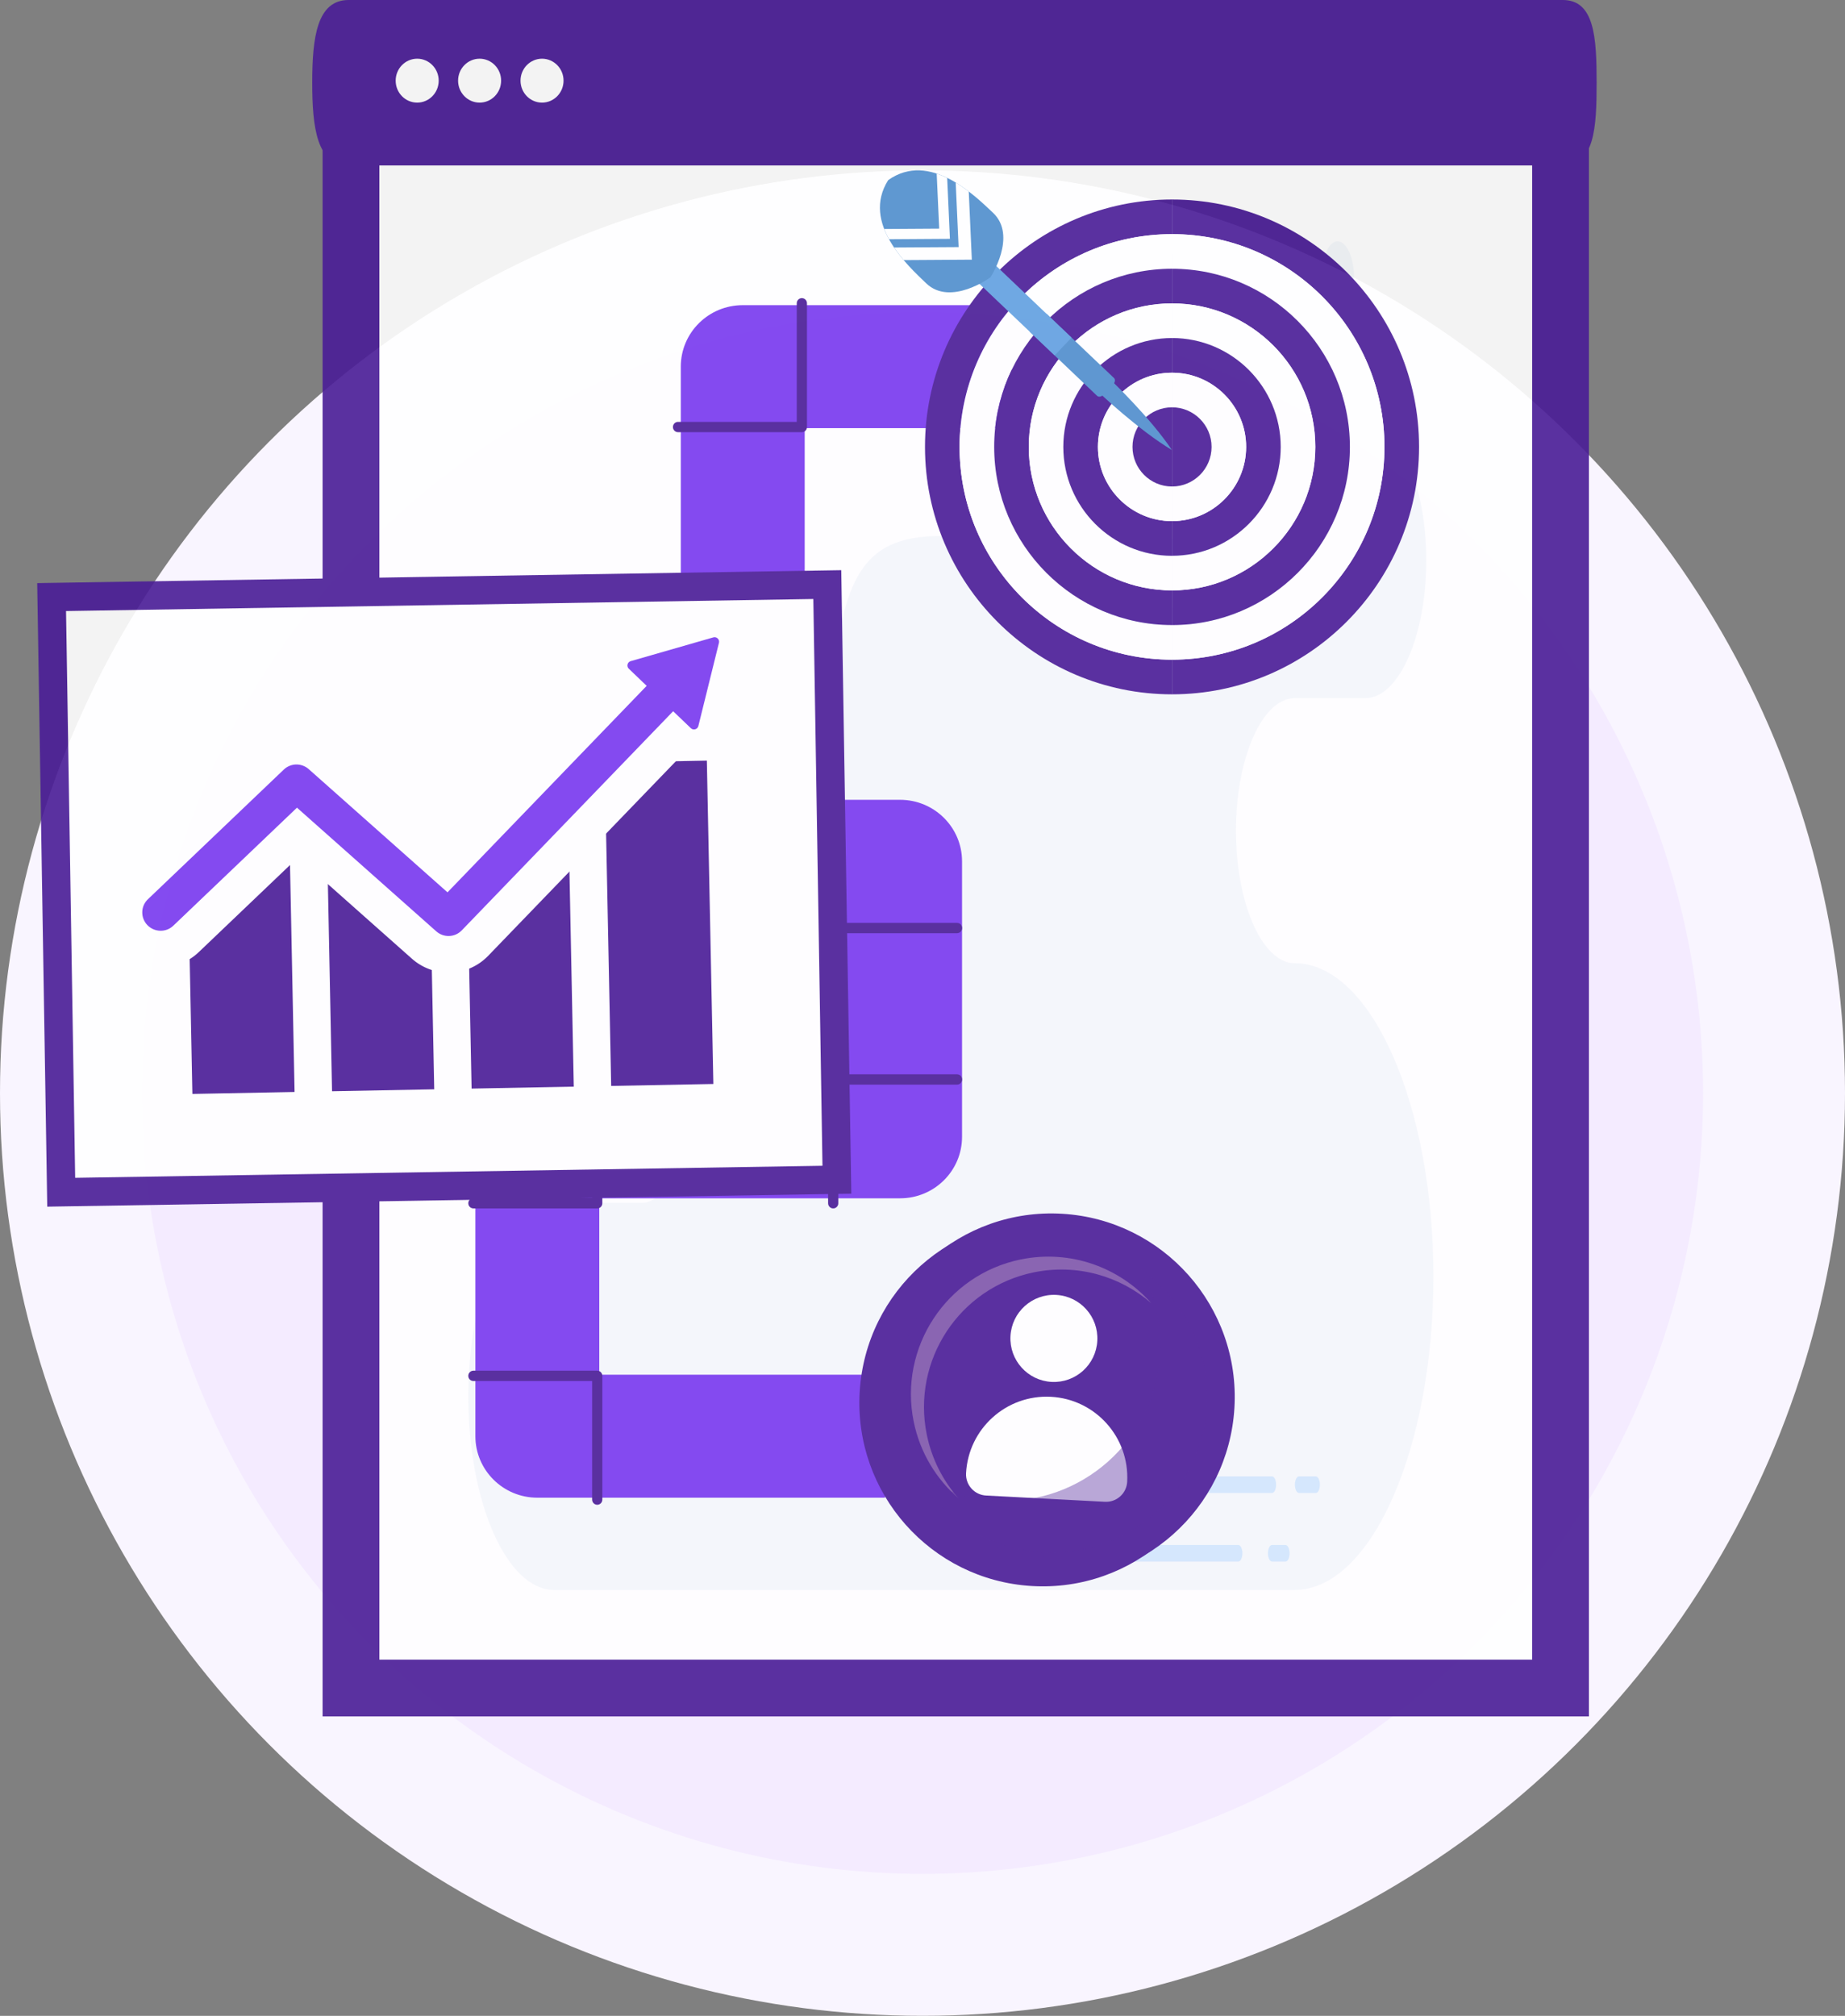 <svg width="130" height="142" viewBox="0 0 130 142" fill="none" xmlns="http://www.w3.org/2000/svg">
<rect x="0" y="0" width="130" height="142" fill="#808080" stroke="none"/>
<circle cx="65" cy="77" r="60" fill="#F4EBFF" stroke="#F9F5FF" stroke-width="10"/>
<g opacity="0.9">
<path d="M24.73 3.457H109.956V118.909H24.73V3.457Z" fill="white" stroke="#491C96" stroke-width="4"/>
<path d="M110.115 0H24.568C22.342 0 22 2.609 22 5.827C22 9.045 22.342 11.654 24.568 11.654H110.115C112.341 11.654 112.5 9.045 112.5 5.827C112.5 2.609 112.341 0 110.115 0Z" fill="#491C96"/>
<path d="M29.395 7.229C30.232 7.229 30.911 6.536 30.911 5.682C30.911 4.828 30.232 4.135 29.395 4.135C28.558 4.135 27.879 4.828 27.879 5.682C27.879 6.536 28.558 7.229 29.395 7.229Z" fill="white"/>
<path d="M33.793 7.229C34.631 7.229 35.309 6.536 35.309 5.682C35.309 4.828 34.631 4.135 33.793 4.135C32.956 4.135 32.277 4.828 32.277 5.682C32.277 6.536 32.956 7.229 33.793 7.229Z" fill="white"/>
<path d="M38.192 7.229C39.029 7.229 39.708 6.536 39.708 5.682C39.708 4.828 39.029 4.135 38.192 4.135C37.355 4.135 36.676 4.828 36.676 5.682C36.676 6.536 37.355 7.229 38.192 7.229Z" fill="white"/>
<g opacity="0.5">
<path fill-rule="evenodd" clip-rule="evenodd" d="M94.255 22.215C93.618 22.215 93.1 21.048 93.1 19.607C93.1 18.167 93.618 17 94.255 17C94.893 17 95.411 18.168 95.411 19.607C95.411 21.047 94.893 22.215 94.255 22.215ZM45.21 84.734H39.039C35.717 84.734 33 90.869 33 98.367C33 105.865 35.717 112 39.039 112H91.222C96.6 112 101 102.066 101 89.926C101 77.784 96.6 67.849 91.222 67.849C88.947 67.849 87.087 63.648 87.087 58.515C87.087 53.381 88.948 49.181 91.222 49.181H96.198C98.562 49.181 100.496 44.815 100.496 39.476C100.496 34.14 98.562 29.772 96.198 29.772H89.905C88.985 29.772 88.232 28.072 88.232 25.994C88.232 23.916 88.985 22.216 89.905 22.216H91.014C91.65 22.216 92.169 21.043 92.169 19.608C92.169 18.174 91.649 17.001 91.014 17.001H83.736C82.203 17.001 82.032 21.089 78.16 21.089H69.182C68.353 21.089 67.675 22.62 67.675 24.492C67.675 26.362 68.353 27.894 69.182 27.894H70.629C71.83 27.894 72.813 30.112 72.813 32.824C72.813 35.535 71.83 37.754 70.629 37.754H66.273C60.391 37.754 59.56 41.224 58.53 48.126C57.5 55.028 52.15 55.585 52.15 55.585H44.834C43.024 55.585 41.543 58.928 41.543 63.014C41.543 67.1 43.024 70.444 44.834 70.444H45.21C46.951 70.444 48.376 73.659 48.376 77.589C48.376 81.519 46.951 84.736 45.21 84.736V84.734Z" fill="#EAEFF8"/>
<path fill-rule="evenodd" clip-rule="evenodd" d="M50.269 71H59.613C59.762 71 59.882 70.695 59.882 70.319C59.882 69.942 59.762 69.637 59.613 69.637H50.269C50.12 69.637 50 69.942 50 70.319C50 70.695 50.12 71 50.269 71ZM63.619 65.362H64.731C64.88 65.362 65 65.058 65 64.681C65 64.304 64.88 64 64.731 64H63.619C63.471 64 63.35 64.305 63.35 64.681C63.35 65.056 63.47 65.362 63.619 65.362ZM61.839 71H62.728C62.876 71 62.997 70.695 62.997 70.319C62.997 69.942 62.877 69.637 62.728 69.637H61.839C61.69 69.637 61.57 69.942 61.57 70.319C61.57 70.695 61.69 71 61.839 71ZM52.048 65.362H61.839C61.987 65.362 62.107 65.058 62.107 64.681C62.107 64.303 61.987 64 61.838 64H52.048C51.9 64 51.779 64.305 51.779 64.681C51.779 65.056 51.9 65.362 52.048 65.362Z" fill="#A4D0FC"/>
<path fill-rule="evenodd" clip-rule="evenodd" d="M77.287 44H87.254C87.413 44 87.541 43.739 87.541 43.417C87.541 43.094 87.413 42.832 87.254 42.832H77.287C77.129 42.832 77 43.094 77 43.417C77 43.739 77.128 44 77.287 44ZM91.527 39.168H92.713C92.872 39.168 93 38.907 93 38.583C93 38.261 92.872 38 92.713 38H91.527C91.368 38 91.24 38.262 91.24 38.583C91.24 38.905 91.368 39.168 91.527 39.168ZM89.628 44H90.578C90.736 44 90.864 43.739 90.864 43.417C90.864 43.094 90.736 42.832 90.577 42.832H89.628C89.47 42.832 89.341 43.094 89.341 43.417C89.341 43.739 89.469 44 89.628 44ZM79.185 39.168H89.628C89.786 39.168 89.915 38.907 89.915 38.583C89.915 38.26 89.786 38 89.628 38H79.185C79.027 38 78.898 38.262 78.898 38.583C78.898 38.905 79.027 39.168 79.185 39.168Z" fill="#A4D0FC"/>
<path fill-rule="evenodd" clip-rule="evenodd" d="M77.287 110H87.254C87.413 110 87.541 109.739 87.541 109.417C87.541 109.094 87.413 108.833 87.254 108.833H77.287C77.129 108.833 77 109.094 77 109.417C77 109.739 77.128 110 77.287 110ZM91.527 105.168H92.713C92.872 105.168 93 104.907 93 104.584C93 104.262 92.872 104 92.713 104H91.527C91.368 104 91.24 104.261 91.24 104.584C91.24 104.908 91.368 105.168 91.527 105.168ZM89.628 110H90.578C90.736 110 90.864 109.739 90.864 109.417C90.864 109.094 90.736 108.833 90.577 108.833H89.628C89.47 108.833 89.341 109.094 89.341 109.417C89.341 109.739 89.469 110 89.628 110ZM79.185 105.168H89.628C89.786 105.168 89.915 104.907 89.915 104.584C89.915 104.262 89.786 104 89.628 104H79.185C79.027 104 78.898 104.261 78.898 104.584C78.898 104.908 79.027 105.168 79.185 105.168Z" fill="#A4D0FC"/>
</g>
<path fill-rule="evenodd" clip-rule="evenodd" d="M62.351 105.501L37.86 105.501C35.45 105.501 33.496 103.561 33.496 101.168L33.496 80.079C33.496 77.686 35.45 75.747 37.86 75.747L59.055 75.747L59.055 65.003L52.334 65.003C49.923 65.003 47.969 63.063 47.969 60.672L47.969 25.829C47.969 23.436 49.923 21.497 52.334 21.497L71.273 21.497L71.273 30.161L56.699 30.161L56.699 56.34L63.42 56.34C65.831 56.34 67.786 58.28 67.786 60.672L67.786 80.081C67.786 82.474 65.831 84.412 63.42 84.412L42.225 84.412L42.225 96.838L63.705 96.838C63.366 97.758 63.18 98.75 63.18 99.783C63.18 101.767 62.889 103.686 62.351 105.503L62.351 105.501Z" fill="#7839EE"/>
<path fill-rule="evenodd" clip-rule="evenodd" d="M70.776 21.363C70.776 21.163 70.888 21 71.025 21C71.162 21 71.273 21.163 71.273 21.363L71.273 30.081C71.273 30.282 71.162 30.444 71.025 30.444C70.888 30.444 70.776 30.282 70.776 30.081L70.776 21.363Z" fill="#491C96"/>
<path fill-rule="evenodd" clip-rule="evenodd" d="M56.14 21.363C56.14 21.163 56.301 21 56.5 21C56.698 21 56.859 21.163 56.859 21.363L56.859 30.081C56.859 30.282 56.698 30.444 56.5 30.444L47.775 30.444C47.576 30.444 47.415 30.282 47.415 30.081C47.415 29.88 47.576 29.718 47.775 29.718L56.14 29.718L56.14 21.364L56.14 21.363Z" fill="#491C96"/>
<path fill-rule="evenodd" clip-rule="evenodd" d="M56.859 65.374C56.859 65.575 56.698 65.737 56.5 65.737C56.301 65.737 56.14 65.575 56.14 65.374L56.14 57.019L47.775 57.019C47.576 57.019 47.415 56.857 47.415 56.656C47.415 56.455 47.576 56.292 47.775 56.292L56.5 56.292C56.698 56.292 56.859 56.455 56.859 56.656L56.859 65.374Z" fill="#491C96"/>
<path fill-rule="evenodd" clip-rule="evenodd" d="M58.349 56.656C58.349 56.455 58.509 56.292 58.708 56.292C58.907 56.292 59.067 56.455 59.067 56.656L59.067 65.011L67.433 65.011C67.632 65.011 67.793 65.173 67.793 65.374C67.793 65.576 67.632 65.737 67.433 65.737L58.709 65.737C58.51 65.737 58.349 65.575 58.349 65.374L58.349 56.656L58.349 56.656Z" fill="#491C96"/>
<path fill-rule="evenodd" clip-rule="evenodd" d="M59.067 84.76C59.067 84.961 58.907 85.123 58.708 85.123C58.51 85.123 58.349 84.96 58.349 84.76L58.349 76.042C58.349 75.841 58.509 75.678 58.708 75.678L67.433 75.678C67.632 75.678 67.793 75.841 67.793 76.042C67.793 76.243 67.632 76.405 67.433 76.405L59.066 76.405L59.066 84.76L59.067 84.76Z" fill="#491C96"/>
<path fill-rule="evenodd" clip-rule="evenodd" d="M41.722 76.042C41.722 75.841 41.883 75.678 42.082 75.678C42.28 75.678 42.441 75.841 42.441 76.042L42.441 84.76C42.441 84.961 42.28 85.123 42.082 85.123L33.356 85.123C33.158 85.123 32.997 84.96 32.997 84.76C32.997 84.56 33.158 84.397 33.356 84.397L41.722 84.397L41.722 76.042Z" fill="#491C96"/>
<path fill-rule="evenodd" clip-rule="evenodd" d="M42.441 105.636C42.441 105.836 42.28 106 42.082 106C41.883 106 41.722 105.837 41.722 105.636L41.722 97.282L33.356 97.282C33.158 97.282 32.997 97.119 32.997 96.919C32.997 96.719 33.158 96.555 33.356 96.555L42.082 96.555C42.28 96.555 42.441 96.718 42.441 96.919L42.441 105.636Z" fill="#491C96"/>
<path fill-rule="evenodd" clip-rule="evenodd" d="M60.574 98.043C60.999 90.914 67.115 85.479 74.236 85.904C81.357 86.329 86.785 92.453 86.36 99.583C85.936 106.713 79.819 112.149 72.698 111.723C65.578 111.299 60.15 105.173 60.574 98.044V98.043Z" fill="#491C96"/>
<path fill-rule="evenodd" clip-rule="evenodd" d="M61.191 97.641C61.615 90.511 67.732 85.076 74.853 85.501C81.973 85.927 87.402 92.051 86.978 99.18C86.553 106.31 80.437 111.746 73.315 111.32C66.195 110.895 60.766 104.771 61.191 97.641Z" fill="#491C96"/>
<path fill-rule="evenodd" clip-rule="evenodd" d="M62.95 98.004C63.31 91.953 68.501 87.341 74.544 87.701C80.588 88.062 85.194 93.259 84.834 99.311C84.474 105.362 79.283 109.974 73.239 109.614C67.195 109.252 62.589 104.055 62.95 98.004Z" fill="#491C96"/>
<path fill-rule="evenodd" clip-rule="evenodd" d="M63.142 97.757C63.502 91.707 68.694 87.094 74.737 87.455C80.78 87.815 85.386 93.013 85.026 99.064C84.666 105.115 79.475 109.727 73.431 109.367C67.388 109.007 62.781 103.809 63.141 97.758L63.142 97.757Z" fill="#491C96"/>
<g opacity="0.29">
<path fill-rule="evenodd" clip-rule="evenodd" d="M65.303 101.067C64.23 95.825 67.603 90.704 72.839 89.629C75.899 89.001 78.918 89.894 81.112 91.792C78.892 89.283 75.432 87.998 71.918 88.719C66.683 89.793 63.31 94.914 64.382 100.156C64.828 102.333 65.973 104.189 67.532 105.538C66.446 104.31 65.657 102.789 65.304 101.066L65.303 101.067Z" fill="#FFE2DC"/>
</g>
<path fill-rule="evenodd" clip-rule="evenodd" d="M74.059 91.467C72.37 91.378 70.927 92.678 70.839 94.37C70.751 96.063 72.048 97.506 73.739 97.594C75.429 97.683 76.871 96.384 76.959 94.691C77.047 93 75.75 91.555 74.059 91.467ZM73.683 98.642C70.549 98.478 67.874 100.89 67.709 104.029C67.666 104.853 68.298 105.555 69.121 105.599L77.495 106.039C78.319 106.082 79.021 105.449 79.063 104.625C79.227 101.485 76.819 98.807 73.683 98.642Z" fill="#491C96"/>
<path fill-rule="evenodd" clip-rule="evenodd" d="M74.418 91.217C72.729 91.128 71.287 92.428 71.198 94.121C71.11 95.814 72.409 97.257 74.098 97.345C75.788 97.434 77.23 96.135 77.318 94.442C77.407 92.75 76.109 91.306 74.419 91.217H74.418ZM74.043 98.393C70.907 98.229 68.233 100.64 68.069 103.779C68.025 104.603 68.657 105.306 69.48 105.349L77.854 105.79C78.677 105.833 79.379 105.201 79.422 104.376C79.587 101.236 77.178 98.558 74.043 98.393Z" fill="white"/>
<g opacity="0.42">
<path fill-rule="evenodd" clip-rule="evenodd" d="M80.365 89.402C81.353 91.17 81.864 93.233 81.734 95.406C81.375 101.457 76.183 106.069 70.14 105.709C68.041 105.584 66.115 104.874 64.512 103.748C66.275 106.904 69.558 109.123 73.431 109.353C79.474 109.714 84.664 105.102 85.025 99.051C85.261 95.102 83.379 91.516 80.364 89.402H80.365Z" fill="#491C96"/>
</g>
<path fill-rule="evenodd" clip-rule="evenodd" d="M67.611 31.481C67.611 23.204 74.315 16.494 82.581 16.494V14.054C72.984 14.054 65.176 21.871 65.176 31.481C65.176 41.092 72.984 48.91 82.581 48.91V46.47C74.315 46.47 67.611 39.76 67.611 31.482V31.481Z" fill="#491C96"/>
<path fill-rule="evenodd" clip-rule="evenodd" d="M67.613 31.481C67.613 39.759 74.317 46.469 82.583 46.469V44.03C75.674 44.03 70.051 38.401 70.051 31.481C70.051 24.562 75.674 18.933 82.583 18.933V16.494C74.317 16.494 67.613 23.204 67.613 31.481Z" fill="white"/>
<path fill-rule="evenodd" clip-rule="evenodd" d="M72.488 31.481C72.488 25.908 77.016 21.372 82.583 21.372V18.932C75.674 18.932 70.051 24.561 70.051 31.48C70.051 38.4 75.674 44.03 82.583 44.03V41.588C77.016 41.588 72.488 37.054 72.488 31.48V31.481Z" fill="#491C96"/>
<path fill-rule="evenodd" clip-rule="evenodd" d="M72.488 31.481C72.488 37.055 77.016 41.589 82.583 41.589V39.151C78.361 39.151 74.924 35.71 74.924 31.481C74.924 27.253 78.36 23.812 82.583 23.812V21.372C77.016 21.372 72.488 25.907 72.488 31.481Z" fill="white"/>
<path fill-rule="evenodd" clip-rule="evenodd" d="M77.359 31.481C77.359 28.599 79.701 26.253 82.581 26.253V23.813C78.359 23.813 74.922 27.253 74.922 31.482C74.922 35.712 78.358 39.152 82.581 39.152V36.711C79.701 36.711 77.359 34.366 77.359 31.482V31.481Z" fill="#491C96"/>
<path fill-rule="evenodd" clip-rule="evenodd" d="M77.359 31.481C77.359 34.365 79.702 36.711 82.581 36.711V34.27C81.045 34.27 79.797 33.02 79.797 31.481C79.797 29.943 81.045 28.693 82.581 28.693V26.254C79.702 26.254 77.359 28.599 77.359 31.481Z" fill="white"/>
<path fill-rule="evenodd" clip-rule="evenodd" d="M79.797 31.481C79.797 33.02 81.045 34.27 82.582 34.27V28.693C81.045 28.693 79.797 29.944 79.797 31.481Z" fill="#491C96"/>
<path fill-rule="evenodd" clip-rule="evenodd" d="M82.582 14.054V16.494C90.85 16.494 97.55 23.204 97.55 31.481C97.55 39.758 90.849 46.469 82.582 46.469V48.91C92.18 48.91 99.988 41.091 99.988 31.48C99.988 21.87 92.181 14.054 82.582 14.054Z" fill="#491C96"/>
<path fill-rule="evenodd" clip-rule="evenodd" d="M95.115 31.481C95.115 38.401 89.492 44.031 82.582 44.031V46.469C90.85 46.469 97.55 39.759 97.55 31.481C97.55 23.203 90.849 16.494 82.582 16.494V18.933C89.492 18.933 95.115 24.562 95.115 31.481Z" fill="white"/>
<path fill-rule="evenodd" clip-rule="evenodd" d="M95.115 31.481C95.115 24.562 89.492 18.933 82.582 18.933V21.373C88.149 21.373 92.678 25.908 92.678 31.482C92.678 37.056 88.149 41.59 82.582 41.59V44.031C89.492 44.031 95.115 38.402 95.115 31.482V31.481Z" fill="#491C96"/>
<path fill-rule="evenodd" clip-rule="evenodd" d="M90.24 31.481C90.24 35.71 86.806 39.151 82.582 39.151V41.589C88.149 41.589 92.678 37.055 92.678 31.481C92.678 25.907 88.149 21.372 82.582 21.372V23.812C86.806 23.812 90.24 27.252 90.24 31.481Z" fill="white"/>
<path fill-rule="evenodd" clip-rule="evenodd" d="M90.24 31.481C90.24 27.252 86.806 23.812 82.582 23.812V26.253C85.462 26.253 87.804 28.598 87.804 31.48C87.804 34.363 85.462 36.71 82.582 36.71V39.15C86.806 39.15 90.24 35.709 90.24 31.48V31.481Z" fill="#491C96"/>
<path fill-rule="evenodd" clip-rule="evenodd" d="M85.368 31.481C85.368 33.02 84.118 34.27 82.582 34.27V36.711C85.462 36.711 87.804 34.365 87.804 31.481C87.804 28.597 85.462 26.254 82.582 26.254V28.693C84.119 28.693 85.368 29.945 85.368 31.481Z" fill="white"/>
<path fill-rule="evenodd" clip-rule="evenodd" d="M85.368 31.481C85.368 29.944 84.118 28.693 82.582 28.693V34.27C84.119 34.27 85.368 33.02 85.368 31.481Z" fill="#491C96"/>
<path fill-rule="evenodd" clip-rule="evenodd" d="M82.572 31.7C81.04 29.408 78.311 26.813 78.311 26.813L77.895 27.252L77.481 27.69C77.481 27.69 80.209 30.284 82.573 31.7H82.572Z" fill="#4F8ECC"/>
<path fill-rule="evenodd" clip-rule="evenodd" d="M78.121 27.468C78.121 27.468 78.772 26.893 78.487 26.624L73.745 22.113L72.555 23.368L77.298 27.88C77.581 28.15 78.12 27.468 78.12 27.468L78.121 27.468Z" fill="#4F8ECC"/>
<path fill-rule="evenodd" clip-rule="evenodd" d="M68.465 19.474L69.654 18.221L75.501 23.782L74.311 25.036L68.465 19.474Z" fill="#61A0E0"/>
<path fill-rule="evenodd" clip-rule="evenodd" d="M69.786 19.538C69.786 19.538 71.703 16.622 69.969 14.989C68.689 13.784 65.515 10.613 62.583 12.687C60.664 15.723 63.989 18.737 65.258 19.956C66.975 21.604 69.785 19.538 69.785 19.538H69.786Z" fill="#4F8ECC"/>
<path fill-rule="evenodd" clip-rule="evenodd" d="M66.739 12.531C66.498 12.415 66.252 12.312 66 12.229L66.176 16.104L62.301 16.129C62.397 16.376 62.511 16.618 62.641 16.852L66.932 16.824L66.739 12.531H66.739Z" fill="white"/>
<path fill-rule="evenodd" clip-rule="evenodd" d="M68.476 18.292L68.259 13.489C67.972 13.269 67.664 13.054 67.339 12.858L67.545 17.406L63 17.434C63.211 17.749 63.441 18.046 63.675 18.323L68.477 18.292H68.476Z" fill="white"/>
<path d="M3.637 42.06L58.292 41.18L58.968 83.103L4.313 83.984L3.637 42.06Z" fill="white" stroke="#491C96" stroke-width="2"/>
<path d="M20.423 60.349L13.223 60.487L13.556 77.059L20.756 76.921L20.423 60.349Z" fill="#491C96"/>
<path d="M30.294 61.696L23.094 61.834L23.396 76.871L30.596 76.733L30.294 61.696Z" fill="#491C96"/>
<path d="M40.063 58.361L32.863 58.499L33.229 76.683L40.429 76.545L40.063 58.361Z" fill="#491C96"/>
<path d="M49.805 53.58L42.605 53.718L43.064 76.495L50.264 76.358L49.805 53.58Z" fill="#491C96"/>
<path d="M49.782 45.804C49.283 45.327 48.629 45.071 47.938 45.085C47.247 45.097 46.603 45.378 46.125 45.874L31.462 61.07L22.613 53.217C22.126 52.785 21.498 52.553 20.846 52.564C20.845 52.564 20.844 52.564 20.842 52.564C20.191 52.577 19.575 52.83 19.104 53.279L9.53 62.413C9.031 62.888 8.748 63.53 8.733 64.218C8.718 64.907 8.973 65.56 9.452 66.058C9.929 66.555 10.573 66.837 11.264 66.853C11.955 66.868 12.61 66.615 13.109 66.139L20.959 58.65L29.884 66.57C30.372 67.004 31.001 67.236 31.654 67.223C32.346 67.21 32.989 66.93 33.468 66.433L49.855 49.45C50.843 48.426 50.81 46.791 49.782 45.805L49.782 45.804Z" fill="#7839EE"/>
<path d="M31.68 68.512C30.7 68.53 29.756 68.183 29.023 67.533L20.991 60.404L14.004 67.07C13.255 67.784 12.271 68.165 11.235 68.141C10.2 68.118 9.234 67.695 8.517 66.948C7.8 66.202 7.417 65.222 7.439 64.19C7.461 63.157 7.886 62.195 8.634 61.481L18.209 52.347C18.913 51.675 19.839 51.294 20.815 51.276L20.819 51.276C21.799 51.259 22.741 51.606 23.472 52.255L31.391 59.283L45.191 44.981C45.908 44.237 46.874 43.816 47.911 43.796C48.947 43.776 49.93 44.16 50.677 44.876C52.22 46.355 52.269 48.808 50.787 50.344L34.4 67.327C33.682 68.071 32.715 68.492 31.679 68.512L31.68 68.512ZM20.925 56.895L30.742 65.608C30.987 65.824 31.301 65.94 31.628 65.934C31.973 65.927 32.295 65.787 32.535 65.539L48.921 48.556C49.415 48.044 49.399 47.227 48.885 46.734C48.635 46.495 48.308 46.367 47.962 46.373C47.617 46.38 47.295 46.52 47.055 46.768L31.531 62.858L21.752 54.179C21.508 53.963 21.194 53.847 20.868 53.853L20.866 53.852C20.541 53.859 20.232 53.986 19.997 54.21L10.423 63.344C10.173 63.582 10.031 63.902 10.024 64.247C10.017 64.591 10.145 64.917 10.383 65.166C10.623 65.415 10.944 65.556 11.29 65.564C11.64 65.572 11.959 65.448 12.213 65.207L20.924 56.895L20.925 56.895Z" fill="white"/>
<path d="M50.26 44.899L44.439 46.573C44.203 46.641 44.13 46.938 44.306 47.107L48.677 51.295C48.853 51.465 49.148 51.38 49.207 51.142L50.658 45.28C50.717 45.043 50.495 44.831 50.26 44.899Z" fill="#7839EE"/>
</g>
</svg>
